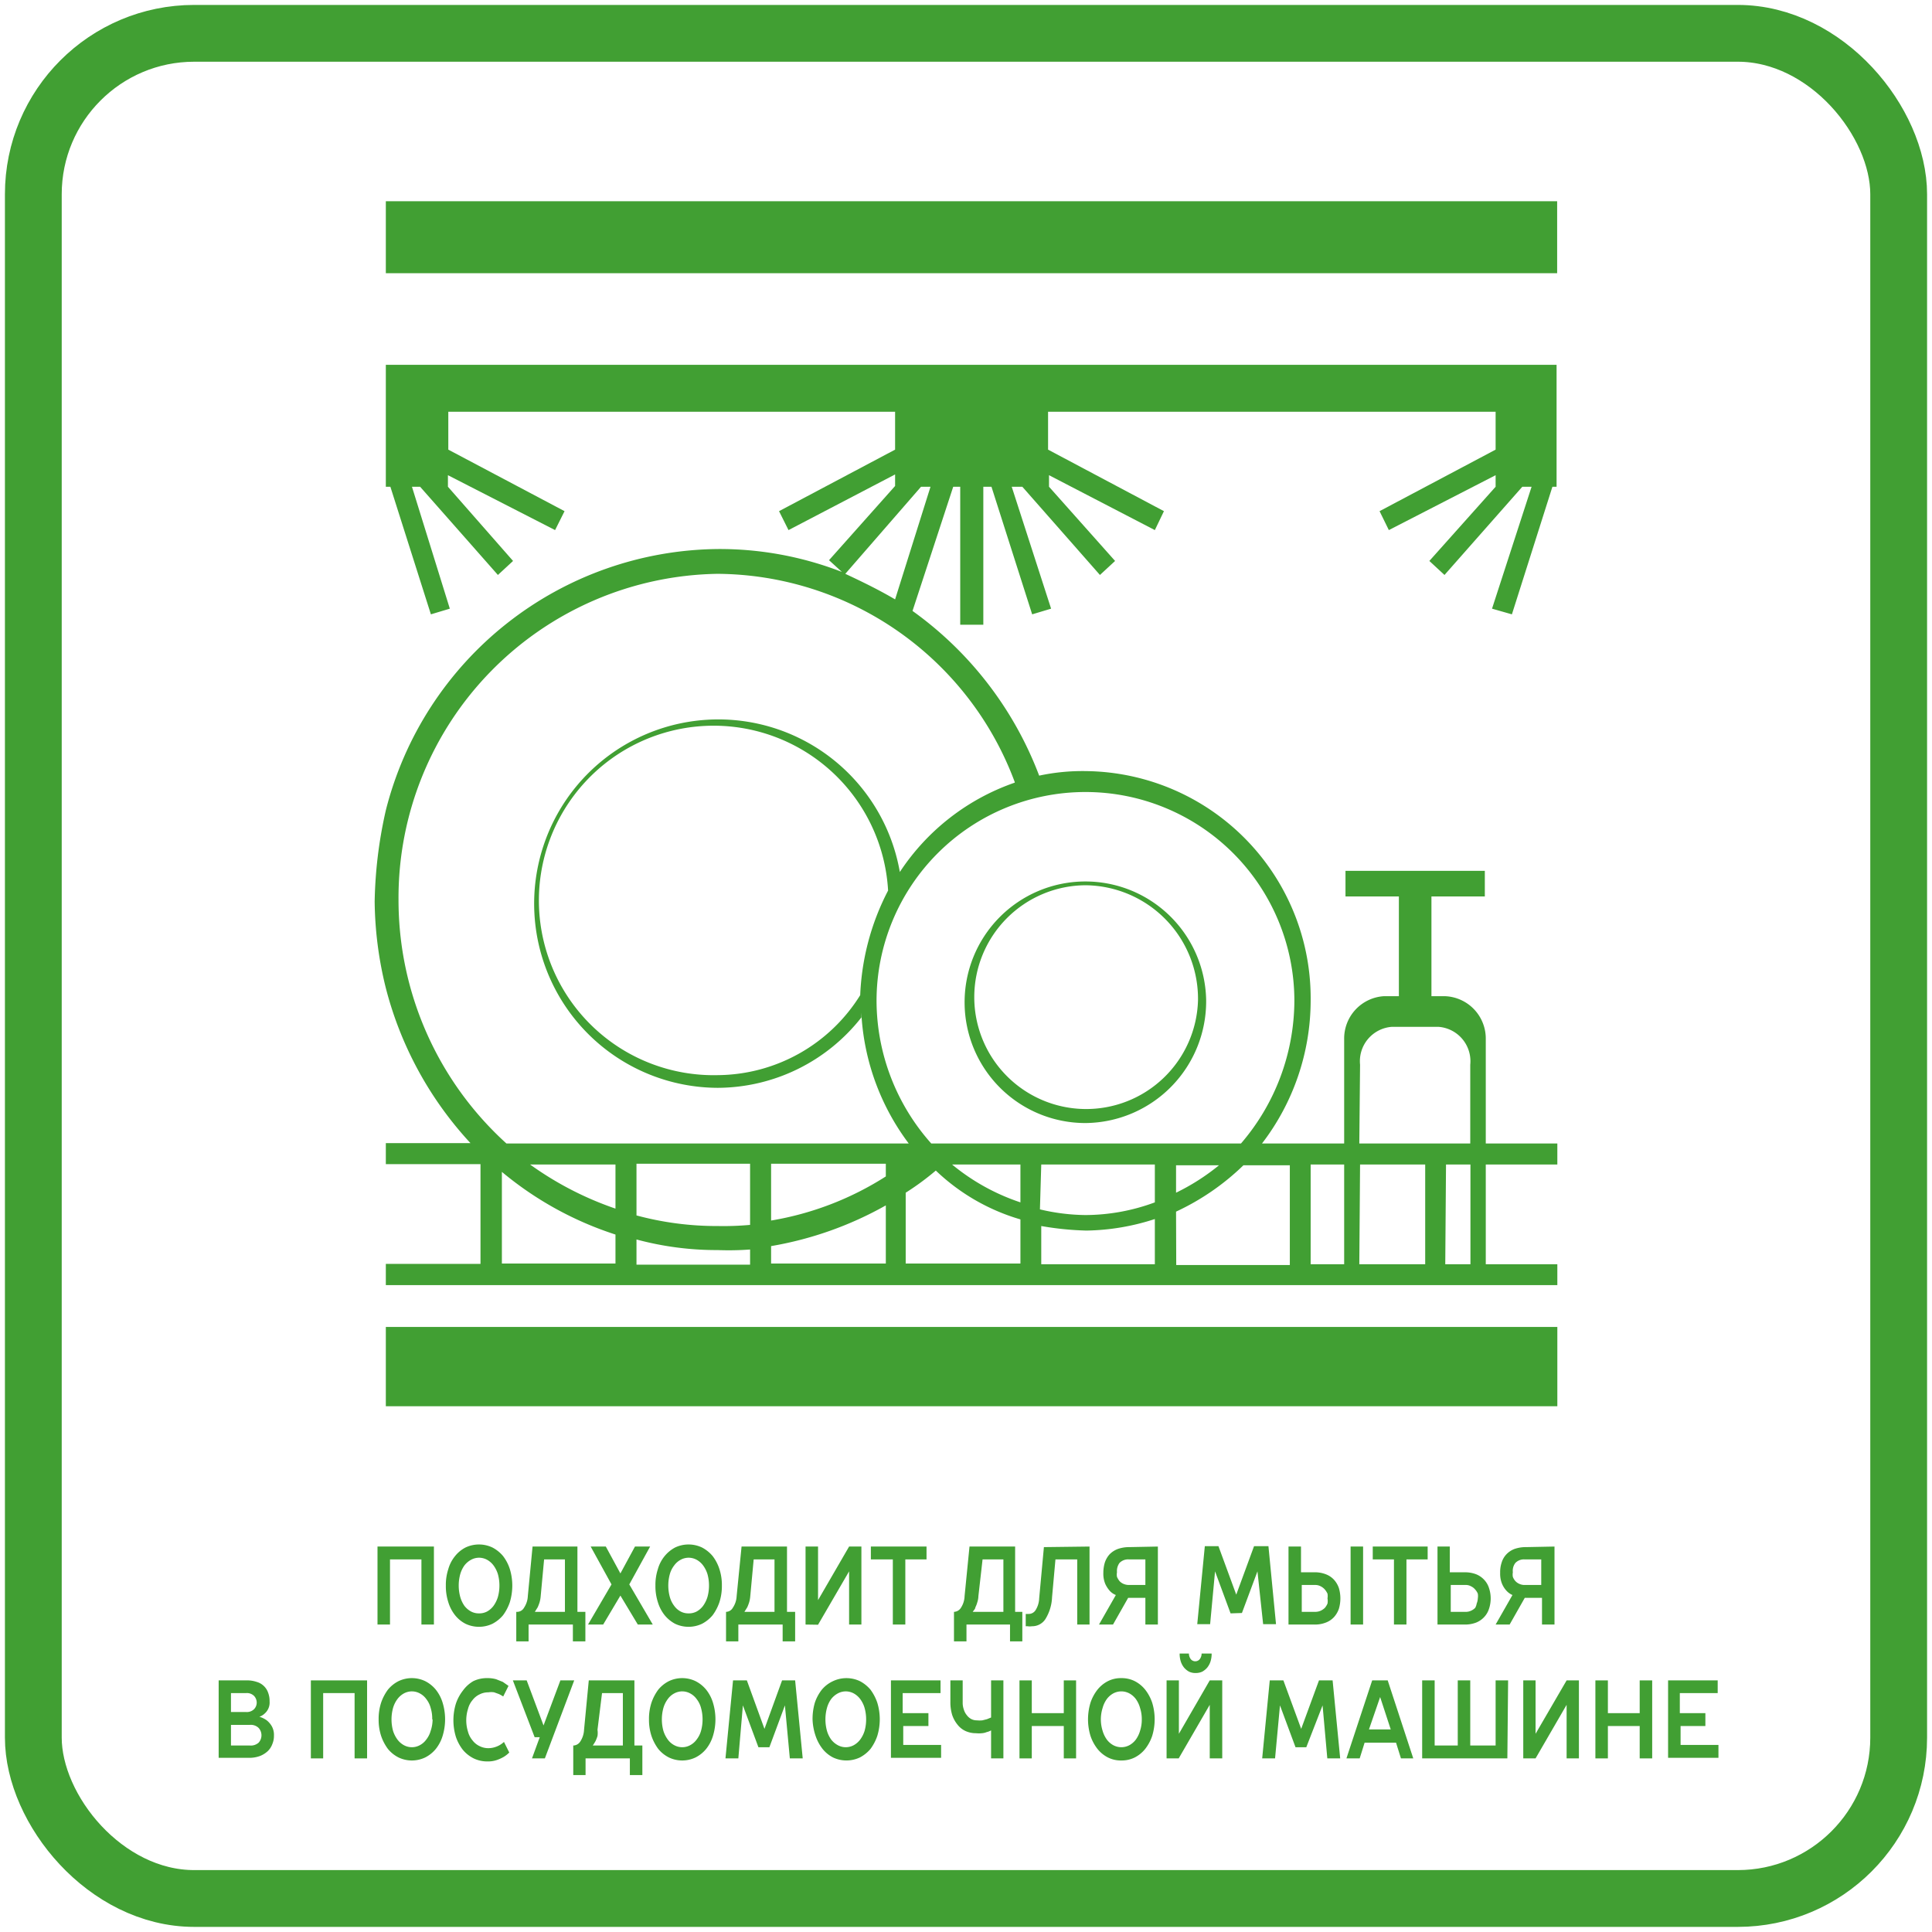 <svg id="Layer_1" data-name="Layer 1" xmlns="http://www.w3.org/2000/svg" viewBox="0 0 102.05 102.05"><defs><style>.cls-1{fill:#419f33;}.cls-2{fill:none;stroke:#419f33;stroke-miterlimit:10;stroke-width:3px;}</style></defs><path class="cls-1" d="M22.92,81.69v4.12h-.66V82.37H20.6v3.44h-.66V81.69Z"/><path class="cls-1" d="M23.55,83.75a2.69,2.69,0,0,1,.13-.87,1.89,1.89,0,0,1,.36-.69,1.7,1.7,0,0,1,.55-.45,1.66,1.66,0,0,1,1.42,0,1.85,1.85,0,0,1,.56.45,2.25,2.25,0,0,1,.36.69,3,3,0,0,1,.13.87,3.06,3.06,0,0,1-.13.88,2.51,2.51,0,0,1-.36.69,1.85,1.85,0,0,1-.56.45,1.66,1.66,0,0,1-1.42,0,1.7,1.7,0,0,1-.55-.45,2.06,2.06,0,0,1-.36-.69A2.75,2.75,0,0,1,23.55,83.75Zm2.83,0a2.23,2.23,0,0,0-.08-.6,1.53,1.53,0,0,0-.23-.46,1.07,1.07,0,0,0-.34-.3.89.89,0,0,0-.43-.11.88.88,0,0,0-.42.11,1.1,1.1,0,0,0-.35.3,1.51,1.51,0,0,0-.22.46,2.29,2.29,0,0,0,0,1.2,1.57,1.57,0,0,0,.22.47,1.1,1.1,0,0,0,.35.3.87.87,0,0,0,.42.1.88.88,0,0,0,.43-.1,1.07,1.07,0,0,0,.34-.3,1.58,1.58,0,0,0,.23-.47A2.23,2.23,0,0,0,26.38,83.75Z"/><path class="cls-1" d="M30.5,81.69v3.45h.42V86.7h-.66v-.89H27.92v.89h-.65V85.14h.05a.42.42,0,0,0,.36-.22,1.19,1.19,0,0,0,.2-.61l.25-2.62Zm-1.94,2.62a1.61,1.61,0,0,1-.06.33,2.39,2.39,0,0,1-.1.26l-.15.24h1.59V82.37h-1.1Z"/><path class="cls-1" d="M31.86,85.81h-.8l1.24-2.12-1.1-2H32l.77,1.42h0l.77-1.42h.8l-1.1,2,1.24,2.12h-.79l-.92-1.53h0Z"/><path class="cls-1" d="M34.62,83.75a2.69,2.69,0,0,1,.13-.87,1.89,1.89,0,0,1,.36-.69,1.82,1.82,0,0,1,.55-.45,1.66,1.66,0,0,1,1.42,0,1.85,1.85,0,0,1,.56.45,2.25,2.25,0,0,1,.36.69,2.69,2.69,0,0,1,.13.87,2.75,2.75,0,0,1-.13.88,2.51,2.51,0,0,1-.36.69,1.85,1.85,0,0,1-.56.45,1.66,1.66,0,0,1-1.42,0,1.82,1.82,0,0,1-.55-.45,2.06,2.06,0,0,1-.36-.69A2.75,2.75,0,0,1,34.62,83.75Zm2.83,0a2.23,2.23,0,0,0-.08-.6,1.53,1.53,0,0,0-.23-.46,1.07,1.07,0,0,0-.34-.3.89.89,0,0,0-.43-.11.88.88,0,0,0-.42.11,1,1,0,0,0-.34.3,1.33,1.33,0,0,0-.23.46,2.29,2.29,0,0,0,0,1.2,1.38,1.38,0,0,0,.23.47,1,1,0,0,0,.34.3.87.87,0,0,0,.42.1.88.88,0,0,0,.43-.1,1.07,1.07,0,0,0,.34-.3,1.58,1.58,0,0,0,.23-.47A2.23,2.23,0,0,0,37.45,83.75Z"/><path class="cls-1" d="M41.57,81.69v3.45H42V86.7h-.66v-.89H39v.89h-.65V85.14h0a.42.42,0,0,0,.36-.22,1.19,1.19,0,0,0,.2-.61l.26-2.62Zm-1.94,2.62a1.61,1.61,0,0,1-.06.33,2.39,2.39,0,0,1-.1.26l-.15.24h1.59V82.37h-1.1Z"/><path class="cls-1" d="M42.55,85.81V81.69h.66v2.83h0l1.64-2.83h.65v4.12h-.65V83h0l-1.64,2.82Z"/><path class="cls-1" d="M48.94,81.69v.68H47.82v3.44h-.66V82.37H46v-.68Z"/><path class="cls-1" d="M53.62,81.69v3.45H54V86.7h-.65v-.89H51.05v.89h-.66V85.14h0a.45.45,0,0,0,.37-.22,1.19,1.19,0,0,0,.19-.61l.26-2.62Zm-1.94,2.62a1.14,1.14,0,0,1-.06.33,1.28,1.28,0,0,1-.1.26c0,.08-.09.16-.14.24H53V82.37h-1.1Z"/><path class="cls-1" d="M57.55,81.69v4.12H56.9V82.37H55.75l-.18,2a2.37,2.37,0,0,1-.35,1.15.83.83,0,0,1-.71.38.75.75,0,0,1-.23,0l-.1,0v-.65h.15a.43.43,0,0,0,.37-.2,1.26,1.26,0,0,0,.19-.62l.25-2.71Z"/><path class="cls-1" d="M61.16,81.69v4.12H60.5V84.4h-.91l-.8,1.41h-.74l.89-1.56v0a.86.86,0,0,1-.33-.23,1.49,1.49,0,0,1-.23-.36,1.4,1.4,0,0,1-.1-.58,1.87,1.87,0,0,1,.08-.55,1.22,1.22,0,0,1,.25-.43,1.19,1.19,0,0,1,.43-.28,1.79,1.79,0,0,1,.6-.1ZM59,83.05a.67.67,0,0,0,0,.24,1,1,0,0,0,.13.22.62.62,0,0,0,.21.15.73.73,0,0,0,.3.06h.86V82.37h-.86a.63.63,0,0,0-.51.19A.73.73,0,0,0,59,83.05Z"/><path class="cls-1" d="M65,85.22,64.18,83h0l-.26,2.79h-.68l.4-4.12h.72l.94,2.56h0l.94-2.56H67l.4,4.12h-.68L66.42,83h0l-.82,2.2Z"/><path class="cls-1" d="M68.06,85.81V81.69h.66v1.36h.7a1.57,1.57,0,0,1,.6.1,1.13,1.13,0,0,1,.44.29,1.28,1.28,0,0,1,.26.44,1.93,1.93,0,0,1,0,1.1,1.28,1.28,0,0,1-.26.44,1.13,1.13,0,0,1-.44.29,1.57,1.57,0,0,1-.6.1Zm2.06-1.38a.77.77,0,0,0,0-.25,1,1,0,0,0-.14-.22.72.72,0,0,0-.22-.17.6.6,0,0,0-.3-.07h-.7v1.42h.7a.73.73,0,0,0,.3-.06.86.86,0,0,0,.22-.15.88.88,0,0,0,.14-.23A.8.8,0,0,0,70.12,84.43ZM72,85.81h-.66V81.69H72Z"/><path class="cls-1" d="M75.41,81.69v.68H74.29v3.44h-.66V82.37H72.51v-.68Z"/><path class="cls-1" d="M75.93,85.81V81.69h.65v1.36h.78a1.64,1.64,0,0,1,.6.1,1.17,1.17,0,0,1,.43.29,1.14,1.14,0,0,1,.26.44,1.73,1.73,0,0,1,0,1.1,1.14,1.14,0,0,1-.26.44,1.17,1.17,0,0,1-.43.29,1.64,1.64,0,0,1-.6.1Zm2.13-1.38a.79.79,0,0,0,0-.25.74.74,0,0,0-.14-.22.62.62,0,0,0-.22-.17.54.54,0,0,0-.29-.07h-.78v1.42h.78a.65.65,0,0,0,.29-.06.71.71,0,0,0,.22-.15A.68.68,0,0,0,78,84.7.81.81,0,0,0,78.06,84.43Z"/><path class="cls-1" d="M82.11,81.69v4.12h-.66V84.4h-.91l-.8,1.41H79l.89-1.56v0a.9.9,0,0,1-.32-.23,1.24,1.24,0,0,1-.23-.36,1.4,1.4,0,0,1-.1-.58,1.59,1.59,0,0,1,.08-.55,1.09,1.09,0,0,1,.25-.43,1.15,1.15,0,0,1,.42-.28,1.79,1.79,0,0,1,.6-.1Zm-2.2,1.36a.67.67,0,0,0,0,.24.71.71,0,0,0,.13.22.62.62,0,0,0,.21.15.65.65,0,0,0,.29.06h.87V82.37h-.87a.62.62,0,0,0-.5.19A.68.68,0,0,0,79.91,83.05Z"/><path class="cls-1" d="M11.55,88.76H13a1.58,1.58,0,0,1,.56.08.9.9,0,0,1,.61.59,1.23,1.23,0,0,1,.07.44.77.77,0,0,1-.27.65.74.74,0,0,1-.27.16v0a1.29,1.29,0,0,1,.39.19,1.12,1.12,0,0,1,.26.3.93.93,0,0,1,.12.5,1.11,1.11,0,0,1-.08.44,1,1,0,0,1-.24.38,1.31,1.31,0,0,1-.41.26,1.6,1.6,0,0,1-.56.1H11.55ZM13,90.43a.54.54,0,0,0,.42-.15.5.5,0,0,0,.14-.35.52.52,0,0,0-.14-.35.54.54,0,0,0-.42-.15h-.8v1Zm-.8.68V92.2h1a.62.62,0,0,0,.46-.15.58.58,0,0,0,0-.78.59.59,0,0,0-.46-.16Z"/><path class="cls-1" d="M19.39,88.76v4.12h-.66V89.43H17.07v3.45h-.65V88.76Z"/><path class="cls-1" d="M20,90.82a2.75,2.75,0,0,1,.13-.88,2.51,2.51,0,0,1,.36-.69,1.74,1.74,0,0,1,.56-.45,1.63,1.63,0,0,1,1.41,0,1.74,1.74,0,0,1,.56.45,2.06,2.06,0,0,1,.36.69,3,3,0,0,1,0,1.75,2.06,2.06,0,0,1-.36.69,1.74,1.74,0,0,1-.56.45,1.63,1.63,0,0,1-1.41,0,1.74,1.74,0,0,1-.56-.45,2.51,2.51,0,0,1-.36-.69A2.73,2.73,0,0,1,20,90.82Zm2.83,0a1.9,1.9,0,0,0-.08-.6,1.29,1.29,0,0,0-.23-.47,1,1,0,0,0-.34-.3.88.88,0,0,0-.42-.11.89.89,0,0,0-.43.11,1.07,1.07,0,0,0-.34.3,1.47,1.47,0,0,0-.23.47,2.29,2.29,0,0,0,0,1.2,1.53,1.53,0,0,0,.23.46,1.07,1.07,0,0,0,.34.3.89.89,0,0,0,.43.11.88.88,0,0,0,.42-.11,1,1,0,0,0,.34-.3,1.33,1.33,0,0,0,.23-.46A1.9,1.9,0,0,0,22.85,90.82Z"/><path class="cls-1" d="M25.76,88.64a1.58,1.58,0,0,1,.45.06l.35.14.3.21-.28.56a1.71,1.71,0,0,0-.23-.13l-.25-.09a.94.94,0,0,0-.3,0,1,1,0,0,0-.47.11,1,1,0,0,0-.37.3,1.16,1.16,0,0,0-.24.47,2,2,0,0,0,0,1.2,1.19,1.19,0,0,0,.24.46,1,1,0,0,0,.37.3,1,1,0,0,0,.47.11,1.14,1.14,0,0,0,.33-.05,1.27,1.27,0,0,0,.26-.11,1.24,1.24,0,0,0,.23-.17l.28.56a1.5,1.5,0,0,1-.31.24,2,2,0,0,1-.36.16,1.41,1.41,0,0,1-.47.07,1.64,1.64,0,0,1-.74-.16,1.78,1.78,0,0,1-.57-.45,2.29,2.29,0,0,1-.37-.69,3,3,0,0,1,0-1.75,2.29,2.29,0,0,1,.37-.69A1.78,1.78,0,0,1,25,88.8,1.64,1.64,0,0,1,25.76,88.64Z"/><path class="cls-1" d="M28.51,91.76h-.27l-1.15-3h.73l.89,2.38h0l.89-2.38h.73l-1.55,4.12H28.1Z"/><path class="cls-1" d="M33.51,88.76V92.2h.42v1.56h-.66v-.88H30.93v.88h-.65V92.2h0a.45.45,0,0,0,.37-.21,1.23,1.23,0,0,0,.2-.62l.25-2.61Zm-1.95,2.61a1.14,1.14,0,0,1,0,.33,2.39,2.39,0,0,1-.1.26,2.52,2.52,0,0,1-.15.24h1.59V89.43h-1.1Z"/><path class="cls-1" d="M34.28,90.82a2.75,2.75,0,0,1,.13-.88,2.51,2.51,0,0,1,.36-.69,1.74,1.74,0,0,1,.56-.45,1.63,1.63,0,0,1,1.41,0,1.74,1.74,0,0,1,.56.45,2.06,2.06,0,0,1,.36.69,3,3,0,0,1,0,1.75,2.06,2.06,0,0,1-.36.69,1.74,1.74,0,0,1-.56.45,1.63,1.63,0,0,1-1.41,0,1.74,1.74,0,0,1-.56-.45,2.51,2.51,0,0,1-.36-.69A2.73,2.73,0,0,1,34.28,90.82Zm2.83,0a2.23,2.23,0,0,0-.08-.6,1.29,1.29,0,0,0-.23-.47,1,1,0,0,0-.34-.3.88.88,0,0,0-.42-.11.89.89,0,0,0-.43.11,1,1,0,0,0-.34.3,1.47,1.47,0,0,0-.23.47,2.29,2.29,0,0,0,0,1.2,1.53,1.53,0,0,0,.23.46,1,1,0,0,0,.34.3.89.89,0,0,0,.43.11.88.88,0,0,0,.42-.11,1,1,0,0,0,.34-.3,1.33,1.33,0,0,0,.23-.46A2.23,2.23,0,0,0,37.11,90.82Z"/><path class="cls-1" d="M40.06,92.29l-.82-2.21h0L39,92.88h-.68l.4-4.12h.73l.93,2.56h0l.93-2.56H42l.4,4.12h-.68l-.26-2.8h0l-.82,2.21Z"/><path class="cls-1" d="M42.92,90.82a3.07,3.07,0,0,1,.12-.88,2.29,2.29,0,0,1,.37-.69A1.7,1.7,0,0,1,44,88.8a1.66,1.66,0,0,1,1.42,0,1.85,1.85,0,0,1,.56.45,2.51,2.51,0,0,1,.36.69,3,3,0,0,1,0,1.75,2.51,2.51,0,0,1-.36.69,1.85,1.85,0,0,1-.56.45,1.66,1.66,0,0,1-1.42,0,1.7,1.7,0,0,1-.55-.45,2.29,2.29,0,0,1-.37-.69A3,3,0,0,1,42.92,90.82Zm2.83,0a2.23,2.23,0,0,0-.08-.6,1.47,1.47,0,0,0-.23-.47,1.07,1.07,0,0,0-.34-.3.89.89,0,0,0-.43-.11.88.88,0,0,0-.42.11,1.1,1.1,0,0,0-.35.3,1.46,1.46,0,0,0-.22.47,2.29,2.29,0,0,0,0,1.2,1.51,1.51,0,0,0,.22.46,1.1,1.1,0,0,0,.35.3.88.88,0,0,0,.42.11.89.89,0,0,0,.43-.11,1.07,1.07,0,0,0,.34-.3,1.53,1.53,0,0,0,.23-.46A2.23,2.23,0,0,0,45.75,90.82Z"/><path class="cls-1" d="M47.06,88.76h2.62v.67h-2v1.06h1.36v.68H47.71v1h2v.68H47.06Z"/><path class="cls-1" d="M50.2,88.76h.65v1.17a1.06,1.06,0,0,0,.06.37.86.86,0,0,0,.16.3.72.72,0,0,0,.23.2.63.63,0,0,0,.3.07,1.32,1.32,0,0,0,.29,0l.24-.06.22-.09V88.76H53v4.12h-.65V91.4a.79.79,0,0,1-.23.09.83.83,0,0,1-.25.06,1.51,1.51,0,0,1-.32,0,1.31,1.31,0,0,1-.56-.12,1.15,1.15,0,0,1-.42-.34,1.62,1.62,0,0,1-.28-.52,2.31,2.31,0,0,1-.09-.67Z"/><path class="cls-1" d="M56.84,88.76v4.12h-.65V91.17H54.5v1.71h-.65V88.76h.65v1.73h1.69V88.76Z"/><path class="cls-1" d="M57.47,90.82a3.06,3.06,0,0,1,.13-.88,2.29,2.29,0,0,1,.37-.69,1.7,1.7,0,0,1,.55-.45,1.51,1.51,0,0,1,.71-.16,1.54,1.54,0,0,1,.71.16,1.7,1.7,0,0,1,.55.45,2.29,2.29,0,0,1,.37.69,3,3,0,0,1,0,1.75,2.29,2.29,0,0,1-.37.69,1.7,1.7,0,0,1-.55.45,1.54,1.54,0,0,1-.71.16,1.51,1.51,0,0,1-.71-.16,1.7,1.7,0,0,1-.55-.45,2.29,2.29,0,0,1-.37-.69A3,3,0,0,1,57.47,90.82Zm2.84,0a1.89,1.89,0,0,0-.09-.6,1.46,1.46,0,0,0-.22-.47,1.07,1.07,0,0,0-.34-.3.9.9,0,0,0-.86,0,1.07,1.07,0,0,0-.34.3,1.46,1.46,0,0,0-.22.47,2,2,0,0,0,0,1.2,1.51,1.51,0,0,0,.22.46,1.07,1.07,0,0,0,.34.3.9.9,0,0,0,.86,0,1.07,1.07,0,0,0,.34-.3,1.51,1.51,0,0,0,.22-.46A1.89,1.89,0,0,0,60.31,90.82Z"/><path class="cls-1" d="M61.62,92.88V88.76h.65v2.82h0l1.63-2.82h.66v4.12h-.66V90.05h0l-1.64,2.83Zm1.5-5.13a.3.3,0,0,0,.25-.11.49.49,0,0,0,.1-.3H64a1.33,1.33,0,0,1-.06.42,1,1,0,0,1-.17.32.93.93,0,0,1-.27.22.8.8,0,0,1-.34.07.78.78,0,0,1-.35-.07.93.93,0,0,1-.27-.22,1,1,0,0,1-.17-.32,1.33,1.33,0,0,1-.06-.42h.49a.49.49,0,0,0,.1.3A.3.3,0,0,0,63.12,87.75Z"/><path class="cls-1" d="M68.43,92.29l-.82-2.21h0l-.26,2.8h-.68l.4-4.12h.72l.94,2.56h0l.94-2.56h.72l.4,4.12h-.68l-.25-2.8h0L69,92.29Z"/><path class="cls-1" d="M74.65,92.88H74l-.26-.83H72.08l-.26.83h-.7l1.36-4.12h.82Zm-2.34-1.53h1.15l-.56-1.71h0Z"/><path class="cls-1" d="M79.62,92.88h-4.5V88.76h.66V92.2H77V88.76h.66V92.2H79V88.76h.66Z"/><path class="cls-1" d="M80.46,92.88V88.76h.65v2.82h0l1.64-2.82h.65v4.12h-.65V90.05h0l-1.64,2.83Z"/><path class="cls-1" d="M87.27,88.76v4.12h-.66V91.17H84.93v1.71h-.66V88.76h.66v1.73h1.68V88.76Z"/><path class="cls-1" d="M88.11,88.76h2.62v.67h-2v1.06h1.35v.68H88.77v1h2v.68H88.11Z"/><path class="cls-1" d="M82.26,70.09H20.38v4.19H82.26ZM20.38,67.88H82.26v-1.1H78.48V61.51h3.78V60.4H78.48V54.89a2.24,2.24,0,0,0-2.14-2.27h-.73V47.35h2.82V46H71.07v1.35h2.82v5.27h-.8A2.24,2.24,0,0,0,71,54.89V60.4H66.66a12.42,12.42,0,0,0,2.57-7.53A12,12,0,0,0,57.34,40.73a10.89,10.89,0,0,0-2.45.24,18.93,18.93,0,0,0-6.69-8.7l2.15-6.56h.37V33h1.22V25.71h.43l2.15,6.74,1-.3-2.08-6.44H54l4.1,4.66.8-.74-3.49-3.92V25.1L61,28l.48-1-6.12-3.25v-2H79v2l-6.13,3.25.49,1L79,25.1v.61l-3.5,3.92.8.74,4.11-4.66h.49l-2.09,6.44,1.05.3L82,25.71h.22V19.27H20.38v6.44h.24l2.14,6.74,1-.3-2-6.44h.43l4.11,4.66.8-.74-3.44-3.92V25.1L29.32,28l.5-1-6.14-3.25v-2h23.6v2l-6.13,3.25.5,1,5.63-2.94v.61l-3.49,3.92.68.62A17.84,17.84,0,0,0,37.91,29a18.27,18.27,0,0,0-17.53,13.8,23.38,23.38,0,0,0-.59,4.82,19.65,19.65,0,0,0,.59,4.57,19,19,0,0,0,4.47,8.19H20.38v1.11h5v5.27h-5Zm56-6.37h1.29v5.27H76.34Zm-4.54,0h3.44v5.27H71.8Zm0-5.27a1.82,1.82,0,0,1,1.66-2H76a1.82,1.82,0,0,1,1.66,2V60.4H71.8ZM47.28,31.66c-.85-.5-1.71-.92-2.63-1.35l4-4.6h.5Zm6.32,9.68a11.94,11.94,0,0,0-6.07,4.72,9.73,9.73,0,1,0-9.62,11.4,9.69,9.69,0,0,0,7.59-3.72q0-.43-.06-.87c0,.3.07.61.07.86h0A12.55,12.55,0,0,0,48,60.4H26.75a17.36,17.36,0,0,1-5.7-12.87A17.12,17.12,0,0,1,37.91,30.31a16.87,16.87,0,0,1,15.69,11M32.51,61.51v2.33A17.3,17.3,0,0,1,28,61.51ZM45.44,52.8v-.24a8.94,8.94,0,0,1-7.53,4.23,9.23,9.23,0,1,1,9-9.75,13.08,13.08,0,0,0-1.48,5.76m20.11,7.6H49.19a11.37,11.37,0,0,1-2.89-7.53,11,11,0,1,1,22.07,0,11.62,11.62,0,0,1-2.82,7.53M53.9,61.51v2a11.21,11.21,0,0,1-3.61-2Zm15.33,0H71v5.27H69.23ZM62.12,64a12.94,12.94,0,0,0,3.56-2.45h2.45v5.27h-6Zm0-2.45h2.27A11.59,11.59,0,0,1,62.12,63ZM55,64.76a16,16,0,0,0,2.39.24A12.18,12.18,0,0,0,61,64.39v2.39H55Zm0-3.25H61v2a10.62,10.62,0,0,1-3.68.67,10.79,10.79,0,0,1-2.39-.3ZM47.84,63a14.15,14.15,0,0,0,1.59-1.17,10.87,10.87,0,0,0,4.47,2.58v2.33H47.84Zm-7.11,2.82a18.73,18.73,0,0,0,6.06-2.15v3.07H40.73Zm0-4.35h6.06v.67a16.21,16.21,0,0,1-6.06,2.33Zm-7.11,4a16.27,16.27,0,0,0,4.29.56A15.23,15.23,0,0,0,39.62,66v.8h-6Zm0-4h6V64.7a15.72,15.72,0,0,1-1.71.06,16.27,16.27,0,0,1-4.29-.56Zm-7.11.43a18,18,0,0,0,6,3.31v1.53h-6Zm37.2-9.07a6.38,6.38,0,1,0-6.37,6.49,6.43,6.43,0,0,0,6.37-6.49m-.43,0a5.91,5.91,0,1,1-5.94-6.07,6,6,0,0,1,5.94,6.07M20.38,14.43H82.25v-3.8H20.38Z"/><rect class="cls-2" x="1.76" y="1.76" width="98.53" height="98.52" rx="8.5"/></svg>